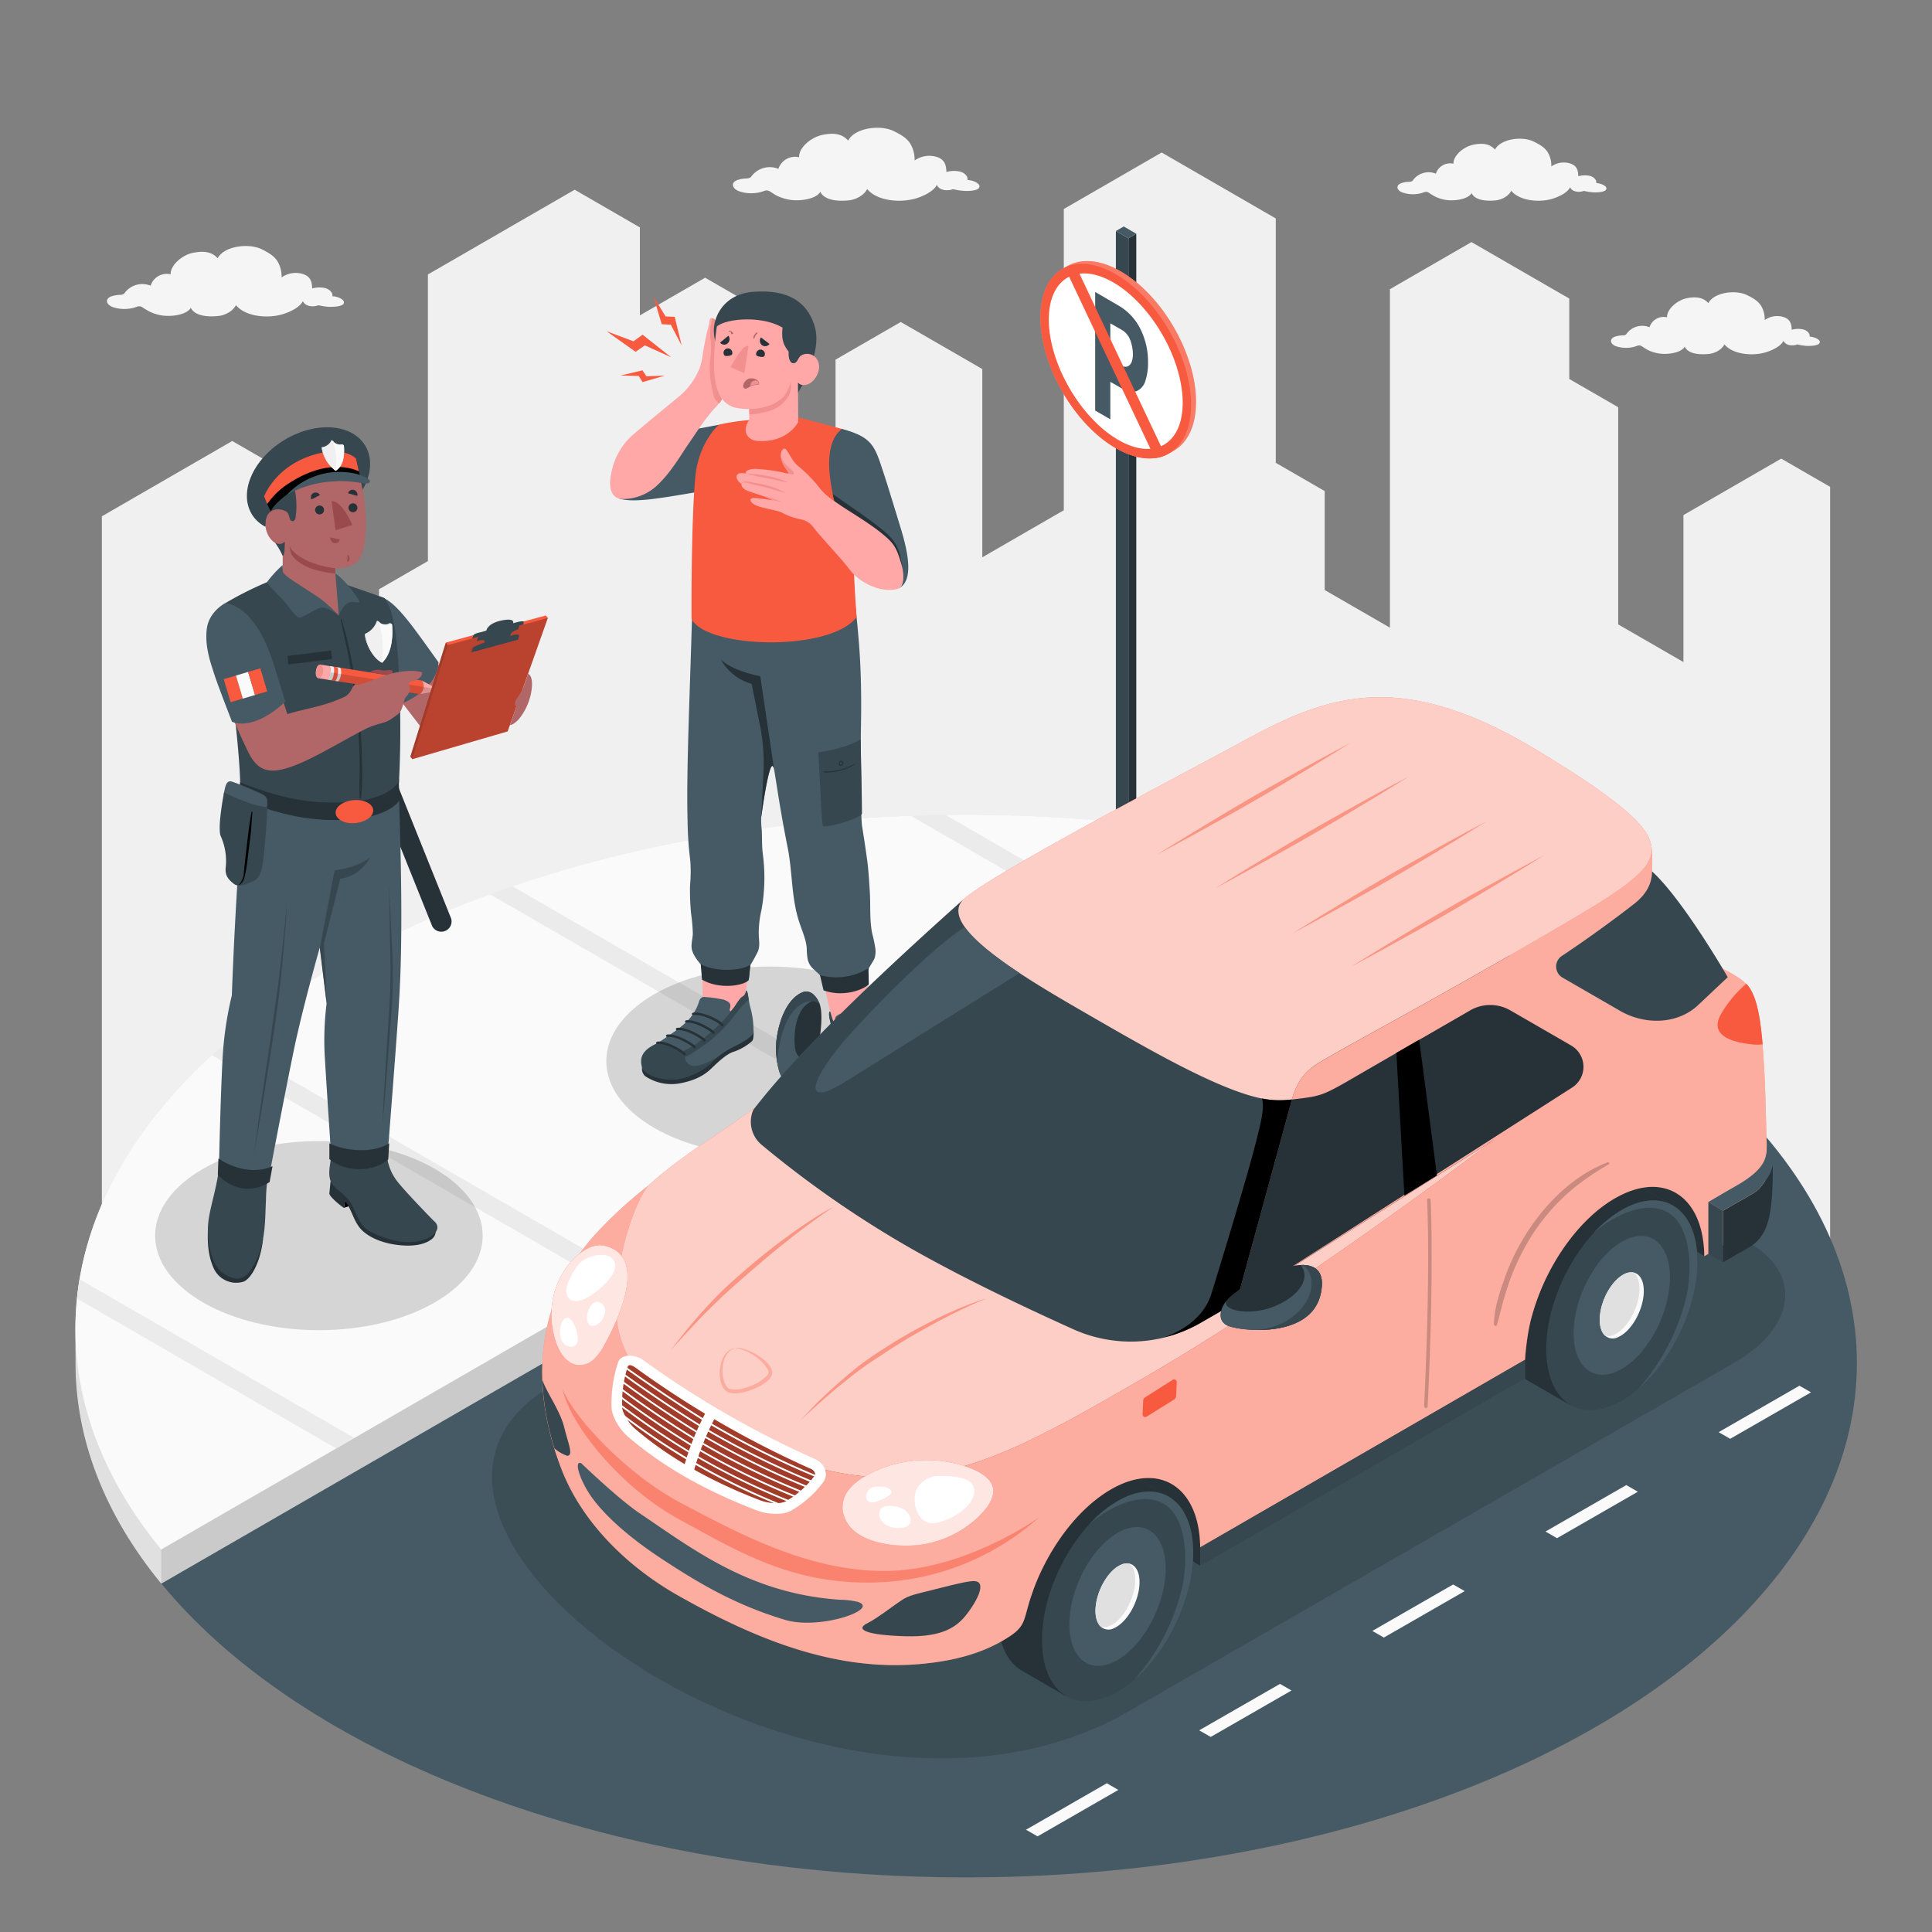 <svg xmlns="http://www.w3.org/2000/svg" viewBox="0 0 500 500"><rect x="0" y="0" width="500" height="500" fill="#808080" stroke="none"/><g id="freepik--City--inject-2"><polygon id="freepik--city--inject-2" points="26.36 339.69 26.36 133.62 60.1 114.13 85.42 128.75 85.42 179.31 98.08 172 98.08 152.51 110.74 145.21 110.74 71.03 148.72 49.1 165.6 58.85 165.6 81.62 182.48 71.87 199.36 81.62 199.36 123.85 216.24 133.57 216.24 93.07 233.12 83.33 254.22 95.51 254.22 144.23 275.31 132.05 275.31 54.09 300.63 39.47 330.17 56.53 330.17 119.78 342.83 127.09 342.83 152.7 359.71 162.44 359.71 74.84 380.81 62.65 406.13 77.27 406.13 98.08 418.79 105.39 418.79 161.6 435.67 171.34 435.67 133.31 460.98 118.69 473.64 126 473.64 339.69 26.36 339.69" style="fill:#f0f0f0"></polygon></g><g id="freepik--Clouds--inject-2"><path id="freepik--Cloud--inject-2" d="M28.65,76.76A7.18,7.18,0,0,1,31,76.32c.78-.06,1-.21,1.17-.38a5.68,5.68,0,0,1,6.82-2A4.35,4.35,0,0,1,44.16,71c-.08-2.4,3-5,5.73-5.56s4.94-.33,6.44,1.41c1.61-3.15,7.93-4,11.35-2.37,2,1,3.63,1.94,4.45,3.74a7.61,7.61,0,0,1,.74,3.58,6.29,6.29,0,0,1,5.77-.8c1.92.74,2.07,2.18,2.16,3.65a6.78,6.78,0,0,1,3.49-.06C85.5,75,86.2,75.92,86,76.68c1-.05,3.24.72,3,1.73s-2.89,1-3.86,1A18.23,18.23,0,0,1,82.42,79a4.32,4.32,0,0,1-1.42.27c-1.65,0-2.35-.72-2.62-1.34-.81,1.7-3.68,3-5.72,3.52-3.83,1-9.25.38-11.6-2.48a4.43,4.43,0,0,1-1.15,1.39,6.53,6.53,0,0,1-3.54,1.43c-1.57.15-5.79.35-7-2.15-.84,1.67-4.6,2.42-7.46,2a11.77,11.77,0,0,1-3.2-1,20.33,20.33,0,0,1-1.84-1.1,1.5,1.5,0,0,0-1.56-.11,9.34,9.34,0,0,1-6.24,0C27.49,78.77,27.16,77.44,28.65,76.76Z" style="fill:#f5f5f5"></path><path id="freepik--cloud--inject-2" d="M190.67,46.65a7.53,7.53,0,0,1,2.48-.46c.8-.06,1-.22,1.21-.4a5.91,5.91,0,0,1,7.09-2.09,4.54,4.54,0,0,1,5.35-3c-.09-2.49,3.1-5.17,6-5.78s5.13-.34,6.7,1.47c1.67-3.27,8.24-4.2,11.8-2.47,2,1,3.78,2,4.62,3.9a7.78,7.78,0,0,1,.77,3.72,6.58,6.58,0,0,1,6-.84c2,.78,2.15,2.28,2.25,3.81a7,7,0,0,1,3.63-.07c1.26.38,2,1.36,1.81,2.16,1-.06,3.36.75,3.09,1.8s-3,1.06-4,1a19.9,19.9,0,0,1-2.83-.44,4.38,4.38,0,0,1-1.47.27c-1.72,0-2.45-.75-2.73-1.39-.84,1.77-3.83,3.12-5.95,3.66-4,1-9.62.4-12.07-2.58a4.42,4.42,0,0,1-1.19,1.45,6.86,6.86,0,0,1-3.68,1.49c-1.64.16-6,.37-7.26-2.23-.88,1.72-4.79,2.51-7.76,2.09a12.36,12.36,0,0,1-3.33-1c-.78-.38-1.22-.74-1.91-1.15a1.58,1.58,0,0,0-1.63-.11,9.76,9.76,0,0,1-6.49,0C189.46,48.74,189.12,47.35,190.67,46.65Z" style="fill:#f5f5f5"></path><path id="freepik--cloud--inject-2" d="M417.79,87.19a6.43,6.43,0,0,1,2.1-.39c.68,0,.89-.19,1-.33a5,5,0,0,1,6-1.78,3.85,3.85,0,0,1,4.54-2.57c-.08-2.11,2.62-4.39,5-4.91s4.36-.28,5.69,1.25c1.42-2.78,7-3.56,10-2.09,1.74.84,3.21,1.71,3.93,3.3a6.71,6.71,0,0,1,.65,3.16,5.55,5.55,0,0,1,5.1-.71c1.69.66,1.82,1.93,1.91,3.23a5.94,5.94,0,0,1,3.08-.06c1.06.32,1.68,1.16,1.53,1.83.85,0,2.86.64,2.63,1.53s-2.56.9-3.42.87a16.55,16.55,0,0,1-2.4-.38,3.61,3.61,0,0,1-1.25.24c-1.46,0-2.08-.64-2.31-1.18-.72,1.5-3.25,2.64-5.05,3.1-3.38.87-8.16.34-10.24-2.18a3.88,3.88,0,0,1-1,1.22,5.85,5.85,0,0,1-3.13,1.27c-1.39.13-5.11.31-6.16-1.9-.74,1.47-4.06,2.14-6.58,1.78a10.56,10.56,0,0,1-2.83-.85,17.82,17.82,0,0,1-1.62-1,1.36,1.36,0,0,0-1.39-.09,8.24,8.24,0,0,1-5.5,0C416.76,89,416.47,87.79,417.79,87.19Z" style="fill:#f5f5f5"></path><path id="freepik--cloud--inject-2" d="M362.51,47.45a6.34,6.34,0,0,1,2.1-.39c.68-.05.89-.19,1-.33a5,5,0,0,1,6-1.78,3.84,3.84,0,0,1,4.54-2.57c-.07-2.12,2.63-4.39,5.06-4.91s4.36-.28,5.69,1.25c1.42-2.78,7-3.56,10-2.09,1.73.84,3.21,1.71,3.93,3.3a6.71,6.71,0,0,1,.65,3.16,5.55,5.55,0,0,1,5.1-.71c1.69.65,1.82,1.93,1.9,3.23a6,6,0,0,1,3.09-.06c1.06.32,1.68,1.16,1.53,1.83.84,0,2.86.64,2.62,1.53s-2.55.9-3.41.87a16.55,16.55,0,0,1-2.4-.38,3.65,3.65,0,0,1-1.25.24c-1.46,0-2.08-.64-2.31-1.18-.72,1.5-3.26,2.64-5,3.1-3.38.87-8.16.34-10.25-2.19a3.65,3.65,0,0,1-1,1.23A5.85,5.85,0,0,1,387,51.87c-1.39.13-5.11.31-6.16-1.9-.75,1.47-4.06,2.13-6.59,1.78a10.26,10.26,0,0,1-2.82-.86,15.77,15.77,0,0,1-1.62-1,1.36,1.36,0,0,0-1.39-.09,8.24,8.24,0,0,1-5.5,0C361.48,49.23,361.18,48.05,362.51,47.45Z" style="fill:#f5f5f5"></path></g><g id="freepik--Floor--inject-2"><g id="freepik--floor--inject-2"><ellipse id="freepik--floor--inject-2" cx="250.03" cy="352.77" rx="230.53" ry="133.1" style="fill:#455a64"></ellipse><polygon points="465.7 358.62 444.78 370.64 447.77 372.36 468.69 360.34 465.7 358.62" style="fill:#fafafa"></polygon><polygon points="420.88 384.34 399.97 396.36 402.96 398.08 423.87 386.06 420.88 384.34" style="fill:#fafafa"></polygon><polygon points="376.07 410.06 355.16 422.08 358.14 423.8 379.06 411.78 376.07 410.06" style="fill:#fafafa"></polygon><polygon points="331.26 435.79 310.34 447.81 313.33 449.52 334.24 437.5 331.26 435.79" style="fill:#fafafa"></polygon><polygon points="286.44 461.51 265.53 473.53 268.52 475.25 289.43 463.23 286.44 461.51" style="fill:#fafafa"></polygon><path d="M348.89,223.68c-85.59-23.46-191-14.74-261.87,26.15-45,26-67.52,60.08-67.5,94.15,0,1.44,0,7.3,0,8.79,0,19.54,7.41,39.07,22.21,57.08L348.89,232.51Z" style="fill:#e0e0e0"></path><path d="M87,249.83C16.19,290.73,1.1,351.61,41.72,401L348.89,223.68C263.3,200.22,157.85,208.94,87,249.83Z" style="fill:#fafafa"></path><path d="M58.55,269.8c-1.27,1.08-2.51,2.18-3.71,3.28l104.24,60.19,4.7-2.72Z" style="fill:#ebebeb"></path><path d="M87,374.86l4.7-2.71L20.59,331.07c-.28,1.68-.5,3.36-.67,5Z" style="fill:#ebebeb"></path><path d="M244.72,210.91c-3,0-6,.11-9,.22l67.47,39,4.7-2.72Z" style="fill:#ebebeb"></path><path d="M132.64,229.38q-2.94,1-5.83,2.07l104.31,60.22,4.7-2.71Z" style="fill:#ebebeb"></path><polygon points="41.72 401.02 41.72 409.86 348.89 232.51 348.89 223.68 41.72 401.02" style="opacity:0.1"></polygon></g></g><g id="freepik--Sign--inject-2"><g id="freepik--Signal--inject-2"><polygon points="292.04 61.68 292.04 251.33 294.07 250.16 294.07 60.49 292.04 61.68" style="fill:#263238"></polygon><polygon points="288.79 59.79 288.79 249.46 292.04 251.33 292.04 61.68 288.79 59.79" style="fill:#37474f"></polygon><polygon points="288.79 59.79 292.04 61.68 294.07 60.49 290.82 58.61 288.79 59.79" style="fill:#455a64"></polygon><path d="M302.55,117.35c-3.53,2-8.41,1.74-13.79-1.37-10.77-6.22-19.5-21.34-19.5-33.77,0-6.22,2.18-10.59,5.71-12.63l1.28-.74c3.53-2,8.4-1.74,13.79,1.37,10.77,6.22,19.5,21.34,19.5,33.77,0,6.22-2.18,10.59-5.71,12.63Z" style="fill:#F85A40"></path><path d="M302.55,117.35c-3.53,2-8.41,1.74-13.79-1.37-10.77-6.22-19.5-21.34-19.5-33.77,0-6.22,2.18-10.59,5.71-12.63l1.28-.74c3.53-2,8.4-1.74,13.79,1.37,10.77,6.22,19.5,21.34,19.5,33.77,0,6.22-2.18,10.59-5.71,12.63Z" style="fill:#fff;opacity:0.2"></path><path d="M269.26,82.2c0-6.21,2.18-10.58,5.71-12.62s8.4-1.74,13.79,1.37c10.77,6.22,19.5,21.34,19.5,33.77,0,6.22-2.18,10.59-5.71,12.63s-8.41,1.74-13.79-1.37C278,109.76,269.26,94.64,269.26,82.2Z" style="fill:#F85A40"></path><path d="M271.43,83.08c-.09-5.58,1.77-9.47,4.84-11.24s7.37-1.44,12.16,1.43C298,79,305.9,92.7,306.08,103.85c.09,5.58-1.76,9.46-4.84,11.24s-7.37,1.44-12.15-1.43C279.52,107.93,271.61,94.23,271.43,83.08Z" style="fill:#fff"></path><path d="M295.11,85.09a18.88,18.88,0,0,1,2,8.73,14.65,14.65,0,0,1-.69,4.75,4.09,4.09,0,0,1-2.25,2.64q-1.55.65-4-.78l-2.82-1.62v9.71l-3.92-2.27V75.56l6,3.49A14.38,14.38,0,0,1,295.11,85.09Zm-3.2,9.71a2.24,2.24,0,0,0,1-1.25,5.65,5.65,0,0,0,.29-1.83,11,11,0,0,0-.62-3.51,5.13,5.13,0,0,0-2.41-2.92l-2.82-1.62v9.25l2.79,1.61A1.82,1.82,0,0,0,291.91,94.8Z" style="fill:#455a64"></path><path d="M275.58,69.26l23.29,49.3a10,10,0,0,0,2.7-.73L278.24,68.44A9.37,9.37,0,0,0,275.58,69.26Z" style="fill:#F85A40"></path></g></g><g id="freepik--Shadows--inject-2"><path id="freepik--Shadow--inject-2" d="M354.68,265.29l97.95,56.3c13.82,8,12.18,21.8-3.67,31L292.2,442.82C212.93,488.7,80.61,393.4,144,357.87L308.13,263C324,253.8,340.86,257.34,354.68,265.29Z" style="opacity:0.15"></path><ellipse id="freepik--shadow--inject-2" cx="82.53" cy="319.78" rx="42.38" ry="24.47" style="opacity:0.15"></ellipse><ellipse id="freepik--shadow--inject-2" cx="199.29" cy="274.61" rx="42.38" ry="24.47" style="opacity:0.15"></ellipse></g><g id="freepik--character-2--inject-2"><g id="freepik--Character--inject-2"><g id="freepik--Chartacter--inject-2"><g id="freepik--Bottom--inject-2"><path d="M193,257.35l1-10.72-12.67-1.34s.56,8.46.51,12.34a23.74,23.74,0,0,1-1.24,5.28s5,2.69,7.59,1.57,4.27-5.42,4.2-6.2Z" style="fill:#ffa8a7"></path><path d="M166.23,276a2.49,2.49,0,0,0,.76,2.52,12.18,12.18,0,0,0,9,1.84c4.25-.8,6.5-2.29,8.14-3.87s3.93-3.79,5.84-4.33a13.94,13.94,0,0,0,4.69-2.75c.54-.61.33-3.16.33-3.16Z" style="fill:#263238"></path><path d="M193.1,256.33s.23.11.38.69.42,2.74.76,3.88a21.23,21.23,0,0,1,.75,6.19c-.16,1.32-3.5,3.08-5.34,3.92a23.89,23.89,0,0,0-5.86,4.29,16.93,16.93,0,0,1-8.86,4c-3.31.15-7.09-.76-8-2.29-1.16-1.91-2-4.14,2.72-6.75.91-.49,4.06-2.66,5.13-3.44,2.9-2.11,4.92-4,6.12-7.55a1.87,1.87,0,0,1,.65-1.09,1.46,1.46,0,0,1,.95-.14,30.26,30.26,0,0,1,4.86.69c.68.29,1.63.62,1.66,1.49a3,3,0,0,1-.14.89c-.05.18-.08.42.08.52s.33,0,.45-.16a12.37,12.37,0,0,0,1.23-1.71,15.06,15.06,0,0,1,1.18-1.55,7.08,7.08,0,0,0,.81-.6A2,2,0,0,0,193.1,256.33Z" style="fill:#455a64"></path><path d="M183.79,275.3a31.29,31.29,0,0,1,2.56-2.2h0s-5.57,3.93-8,2.41a2.2,2.2,0,0,1-.89-2.72c0-.41-5.44-3-6.91-3.13h0a9.92,9.92,0,0,1-.93.57c-3.74,1.79-4.14,3.85-3.37,6.38.94,1.54,4.34,3,8.61,2.77C177.67,279.22,181.86,277.12,183.79,275.3Z" style="fill:#37474f"></path><path d="M177.81,271.56c-3,1.43-1.65,1.94-.79,2s5.82-3.28,8.81-6,5.48-6.55,6.64-7.6c.43-.38.89-.86,1.3-1.3-.12-.69-.21-1.32-.29-1.65-.15-.58-.38-.69-.38-.69a3.73,3.73,0,0,1-.49,1.24,7.08,7.08,0,0,1-.81.6,15.06,15.06,0,0,0-1.18,1.55,12.37,12.37,0,0,1-1.23,1.71C186.91,265.06,180.79,270.14,177.81,271.56Z" style="fill:#37474f"></path><path d="M177.21,273.11a.29.29,0,0,0,.19-.08.31.31,0,0,0,0-.44c-.91-1-5.13-3.41-7.35-3a.31.31,0,0,0,.09.61c2.08-.34,6.09,2,6.82,2.84A.31.31,0,0,0,177.21,273.11Z" style="fill:#263238"></path><path d="M179.78,271.28a.33.33,0,0,0,.18-.08.31.31,0,0,0,0-.44c-.91-1-5.13-3.41-7.36-3a.31.31,0,0,0,.1.61c2.08-.34,6.09,2,6.82,2.84A.31.31,0,0,0,179.78,271.28Z" style="fill:#263238"></path><path d="M182.35,269.54a.36.36,0,0,0,.19-.08.32.32,0,0,0,0-.44c-.92-1-5.13-3.41-7.36-3a.31.31,0,0,0-.25.36.3.3,0,0,0,.35.26c2.08-.34,6.08,2,6.81,2.83A.29.29,0,0,0,182.35,269.54Z" style="fill:#263238"></path><path d="M184.72,267.58a.33.33,0,0,0,.18-.08.31.31,0,0,0,0-.44c-.91-1.05-5.14-3.41-7.36-3a.32.32,0,0,0-.25.36.31.31,0,0,0,.35.26c2.08-.34,6.09,2,6.82,2.84A.31.31,0,0,0,184.72,267.58Z" style="fill:#263238"></path><path d="M187,265.62a.29.29,0,0,0,.19-.08.32.32,0,0,0,0-.44c-1.26-1.48-5.64-3.41-7.87-3a.3.3,0,0,0-.25.35.31.31,0,0,0,.35.26c2-.33,6.2,1.52,7.32,2.84A.28.28,0,0,0,187,265.62Z" style="fill:#263238"></path><path d="M214.83,261.77l-2.91-13.17,12.39-2.08.27,13s1,3.5.28,4.7-8.14,2.51-8.82,1.71S214.83,261.77,214.83,261.77Z" style="fill:#ffa8a7"></path><path d="M216.19,282.55c.34,2.95.95,4.86,2.17,6.46s3.41,1.86,5.56,1.06,4.85-2.54,5.34-5.2a15.13,15.13,0,0,0-.37-7.09Z" style="fill:#263238"></path><path d="M224.58,259.53c.9,0,.67,2.28,1.12,6.26.48,4.31,2.36,7.69,3,11.14.77,3.95.64,5.78-.75,8.41s-6.63,5.74-9.46,2.61c-2.31-2.56-2.56-5.7-2.58-9.74a95.92,95.92,0,0,0-.33-10.25c-.34-3-1.55-5.75-.79-6.19.08.44.87,3.46,1.37,3.41a5.32,5.32,0,0,0,0-1.13,1.38,1.38,0,0,1,.19-1,4.36,4.36,0,0,1,1.44-.78c.88-.28,2.44-.62,3.33-.82a12.1,12.1,0,0,1,1.34-.23,4,4,0,0,1,1.14,0,.7.7,0,0,1,.51.34,1.39,1.39,0,0,1,.07.46,2.76,2.76,0,0,0,.15.81c0,.11.14.25.26.2a.26.26,0,0,0,.14-.26C224.7,262.27,224.61,259.79,224.58,259.53Z" style="fill:#455a64"></path><path d="M228.47,275.82c.12.56.85,4.34-.24,5.18s-2-2-2-2-2.9-.43-7,1.81c.25.6-.28,2.74-1.45,2.45s-1.83-4.62-1.84-4.68c0,3.87.33,6.91,2.57,9.39,2.83,3.13,8.07,0,9.46-2.61s1.52-4.46.74-8.41A11.3,11.3,0,0,0,228.47,275.82Z" style="fill:#37474f"></path><path d="M225.91,279.28c.1,1.45,1.61.76,1.57-1.31s-1.1-7.06-1.51-10.44c-.29-4.85-.49-8-1.39-8a.76.76,0,0,1,0,.15s.11,2.76.13,3.08c.18,3,.25,8.72.66,11.4A42.19,42.19,0,0,1,225.91,279.28Z" style="fill:#37474f"></path><path d="M219.73,280.69a44.29,44.29,0,0,1-1.12-5c-.45-2.65-2-7.95-2.76-10.8-.24-.47-1-3.13-1-3.13-.62.19,0,2.73.32,3.92s.66,2.46,1,4.16c.95,3.36,1.07,8.41,1.68,10.34S220.1,282.08,219.73,280.69Z" style="fill:#37474f"></path><path d="M219.17,280.92l.12-.05a11.8,11.8,0,0,1,6.86-1.58.37.37,0,0,0,.4-.27.28.28,0,0,0-.26-.35,12.44,12.44,0,0,0-7.34,1.69.32.32,0,0,0-.11.44A.3.3,0,0,0,219.17,280.92Z" style="fill:#263238"></path><path d="M218.26,277.86l.11,0a14.62,14.62,0,0,1,7.68-1.77.38.38,0,0,0,.39-.28.29.29,0,0,0-.27-.34,15.16,15.16,0,0,0-8.12,1.87.31.31,0,0,0-.13.43A.29.29,0,0,0,218.26,277.86Z" style="fill:#263238"></path><path d="M225.68,273.08a.38.38,0,0,0,.27-.24.29.29,0,0,0-.23-.37c-4.08-.73-7.95,1.7-8.11,1.8a.32.32,0,0,0-.12.44.35.35,0,0,0,.45.07s3.8-2.38,7.6-1.69Z" style="fill:#263238"></path><path d="M225.3,270.28a.35.35,0,0,0,.27-.23.29.29,0,0,0-.22-.37,11.45,11.45,0,0,0-8.28,1.79.32.32,0,0,0-.09.44.34.34,0,0,0,.46,0,10.93,10.93,0,0,1,7.71-1.67A.26.26,0,0,0,225.3,270.28Z" style="fill:#263238"></path><path d="M224.86,267.14a.35.35,0,0,0,.27-.23.28.28,0,0,0-.22-.37c-4.21-.89-8.16,1.77-8.33,1.89a.31.31,0,0,0-.1.44.34.34,0,0,0,.46.05s3.86-2.6,7.77-1.77A.26.26,0,0,0,224.86,267.14Z" style="fill:#263238"></path><path d="M220.94,152.57c1.32,12.56,2.17,19.54,1.87,36-.11,6.24.1,13.17.16,19.41a40.53,40.53,0,0,0,.1,5.62c.52,3.24.84,5.25,1.38,9.22.33,2.41.49,5.46.65,7.88.24,3.64-.1,7.33.63,10.9a34.81,34.81,0,0,1,.83,4,6.57,6.57,0,0,1-.16,2.21c-.2.72-1.45,2.43-1.67,3.08a11.72,11.72,0,0,0,0,3.4s-6.52,3.35-11.5,1.52a11.84,11.84,0,0,0-.8-3.15c-.35-.53-1.94-1.81-2.38-2.34a4.84,4.84,0,0,1-1-1.93,18.2,18.2,0,0,1-.27-3.05c-.21-2.4-1.28-4.62-2-6.91-2-6.16-1.67-12.7-2.92-19-1.69-8.51-2.5-13.89-3.45-20S197,211.55,197,211.56a20.31,20.31,0,0,0,.15,3.3c.09,2.15,0,4.27.3,6.39a46.71,46.71,0,0,1-.37,14.21,26.22,26.22,0,0,0-.71,6.65c.08,1.47.33,2.77-.23,4.13a39.4,39.4,0,0,1-1.92,3.5c-.21.38-.22,3.32-.44,3.47,0,0-6.89,4.1-12.08-.32a13.37,13.37,0,0,0-.34-3.32c-.9-1-2.27-2.83-2.37-4.3s.31-2.4.31-3.79a46,46,0,0,0-.45-5.09,60.85,60.85,0,0,1-.27-7.27,38.27,38.27,0,0,0,.06-6.42,91.09,91.09,0,0,1-.7-10.58c-.41-13.73,1-41.59,1.31-59.31Z" style="fill:#455a64"></path><path d="M196.76,175l4,27c-.13-.83-.26-1.66-.39-2.51-1-6.07-3.39,12.08-3.39,12.08l.62-11.86a50.62,50.62,0,0,0-.74-11.06L194.52,177a13.37,13.37,0,0,1-8-6.38C189.61,173.75,196.76,175,196.76,175Z" style="fill:#263238"></path><path d="M224.85,254.78c-2.22,1.84-7.26,3.18-11.72,1.51l-.92-3.93a15.87,15.87,0,0,0,12.54-1.78Z" style="fill:#263238"></path><path d="M193.77,253.66c-1.49,1.61-8,2.37-12.09-.14l-.33-4c3.13,1.81,9.81,2.06,12.86.17Z" style="fill:#263238"></path><path d="M222.73,191.36s.39,17.87.35,19.16-9.87,4-10.11,3.19c-.4-1.36-.32-4.39-1.2-19C219.35,193.64,222.73,191.36,222.73,191.36Z" style="fill:#37474f"></path><path d="M213.23,199.72a2.74,2.74,0,0,1,.86-.08c.34,0,.67,0,1-.06a15.06,15.06,0,0,0,2.1-.34,16,16,0,0,0,2.31-.75c.61-.25,1.19-.58,1.8-.83.06,0,.07.1,0,.12a8.58,8.58,0,0,1-1.93,1,13,13,0,0,1-1.9.66,15.24,15.24,0,0,1-2.1.4c-.36,0-.71.07-1.07.08a2.23,2.23,0,0,1-1.12-.07S213.17,199.74,213.23,199.72Z" style="fill:#263238"></path><path d="M217.1,197.69a.48.48,0,0,0,.16.41.61.61,0,0,0,.65,0,.68.68,0,0,0,.32-.67.58.58,0,0,0-.22-.4.67.67,0,0,0-.47-.12c-.19,0-.26.14-.35.32A1,1,0,0,0,217.1,197.69Zm.37-.4a.35.35,0,0,1,.26-.07c.28,0,.33.5.1.65a.37.37,0,0,1-.46-.09A.41.41,0,0,1,217.47,197.29Z" style="fill:#263238"></path></g><g id="freepik--Top--inject-2"><g id="freepik--Arm--inject-2"><path d="M186.12,109.92c-7.2,1.26-22.58,4.36-22.58,4.36s-4.35,7.41-3.51,14.7c4.24,1.4,12.16-.32,23.54-2.17Z" style="fill:#455a64"></path><path d="M186.55,88.1a26.29,26.29,0,0,0-1-4.63c-.12-.46-.94-1.27-1.46-1.15s-.47.87-.54,1.29c-.14.86-.44,1.71-.63,2.56-.38,1.71-.71,3.44-1,5.17a20.64,20.64,0,0,1-.72,3.58,18.48,18.48,0,0,1-5.37,7.6c-5.26,4.35-6.94,5.66-12.28,10.21a17.49,17.49,0,0,0-5.29,9.41c-1,4.33.13,7.12,3,7a12.94,12.94,0,0,0,9.2-3.91c3.34-3.21,6.17-8.12,7.35-9.8,2.46-3.53,4.44-6.81,7.2-9.84a11.35,11.35,0,0,0,1.65-2.08c1.34-2.43-.19-5.68-.36-8.24-.14-2.07.28-4.14.23-6.21C186.61,88.78,186.58,88.44,186.55,88.1Z" style="fill:#ffa8a7"></path><path d="M186.39,95.32c-.14-2.07.28-4.14.23-6.21,0-.33,0-.67-.07-1a26.29,26.29,0,0,0-1-4.63,2,2,0,0,0-1.13-1.11,11.27,11.27,0,0,0-.61,4.46c0,.77.18,1.53.22,2.29a32.5,32.5,0,0,1-.26,4.29,25.83,25.83,0,0,0,.89,8.79,3.36,3.36,0,0,0,1.47,2.23,5.69,5.69,0,0,0,.59-.86C188.09,101.13,186.56,97.88,186.39,95.32Z" style="fill:#f28f8f"></path></g><path d="M217.91,111s5.13,4.17,4.86,13.77c-.22,7.35-1.78,15.49-1.84,18.63-.1,4.82.76,16.31.76,16.31-6.85,9-38.58,8.23-42.72.51,0,0-.16-24.89,1-37,.59-6.34,3.9-11.49,6.16-13.35A60.64,60.64,0,0,1,194,108.7c3.3-.36,12.22-.79,12.22-.79Z" style="fill:#F85A40"></path><path d="M217.91,111c7.93,2.18,8.43,4.36,10.72,11.27,1.18,3.55,3.81,12.25,4.65,15,2.61,8.66,2.26,13.25-.41,14.85-3.05,1.83-16.08-19.55-16.08-19.55S211.15,116,217.91,111Z" style="fill:#455a64"></path><path d="M228,148c-.57-.75-1.21-1.65-1.88-2.61-3.24-5.09-9.32-12.73-9.32-12.73s-.68-2-1.3-4.81c2.37,1.69,11.87,8,14.53,10.74,2.88,2.94,2.94,5.28,3.47,8Z" style="fill:#263238"></path><path d="M217.49,130.77c-2.88-2-3.9-2.54-5.84-5.06a34.52,34.52,0,0,0-5.23-5.21c-1.44-1.3-2.23-3.29-3-4.19-.53-.62-1.42.26-1.38,1.73a7,7,0,0,0,1.53,3.51c.91,1.28.37,1.07-.91.73a44.76,44.76,0,0,0-7.12-.93c-1.34,0-2.66.34-2.57,1.19,0,0-2.07-.46-2.32.63s1.24,2.09,1.24,2.09-.2.91,1.35,1.67c.88.42,3.59,1.19,4.54,1.57s2.24,1,2.24,1-3.65-.63-4.83-.63c-1.35,0-1.29.95.17,1.78s5.88,1.38,7.12,2.08a17.42,17.42,0,0,0,4.9,1.71,5.3,5.3,0,0,1,3.31,2.26c1.34,1.81,7.51,8.38,9,10.47a13.92,13.92,0,0,0,6.24,4.64c3.29,1.36,6.28.84,7,.29s1.34-2.65.34-6.13c-1.32-4.58-2.15-5.52-5-7.88C225.19,135.52,219,131.83,217.49,130.77Z" style="fill:#ffa8a7"></path><path d="M203.58,121.55c.55.77.57,1,.21,1h0c.5.1,1.49.41,1.65,0s-.75-1.08-1.65-1.9a6.81,6.81,0,0,1-1.74-2.61A7,7,0,0,0,203.58,121.55Z" style="fill:#f28f8f"></path><path d="M193,122.54a41.61,41.61,0,0,1,6.11.74,16.83,16.83,0,0,1,2.46.67,23.58,23.58,0,0,1,2.37.91c-.83-.13-1.65-.29-2.47-.47s-1.63-.4-2.42-.53-2.79-.52-3.6-.71S193.8,122.75,193,122.54Z" style="fill:#f28f8f"></path><path d="M191.9,125.26a.64.64,0,0,1,.1-.33.75.75,0,0,1,.3-.2,2,2,0,0,1,.69-.11,8,8,0,0,1,1.39.15c.9.16,2.93.55,3.83.76.45.12.89.23,1.34.38s.88.34,1.3.51c.85.35,1.7.71,2.54,1.11a27.48,27.48,0,0,1-2.67-.68c-.45-.13-.88-.3-1.3-.41s-.88-.24-1.32-.34c-.88-.22-2.91-.63-3.8-.87a12.49,12.49,0,0,0-1.31-.32C192.58,124.84,192.05,124.79,191.9,125.26Z" style="fill:#f28f8f"></path><path d="M202.68,130s-1.45-.52-2.27-.84-3.55-1-3.55-1h0c.22.07.75.22.93.29,1.09.44,2.24,1,2.24,1A24,24,0,0,1,202.68,130Z" style="fill:#f28f8f"></path><g id="freepik--Head--inject-2"><path d="M194.72,75.54c11-.91,14.82,4.17,16.21,9.24s-1.56,12.13-4.54,17.09L185.47,89.19C183.18,84.05,186.3,76.24,194.72,75.54Z" style="fill:#37474f"></path><path d="M184.79,95.3c.24,4.67,1.18,9.08,5.55,10.22a17.7,17.7,0,0,0,3.56.34l0,2.84c-2.1,3-.27,5.22,2,5.4,7.94.64,10.68-4.86,10.68-4.86L206.51,99s.8,1.21,2.8.35c1.54-.66,3.51-3.66,2.29-6.07a3,3,0,0,0-4.52-1.09c-.67.75-.8,1.93-1.9,1.8-.57-.06-1.18-.95-1.08-3-1.38-1.71-1.9-3.27-1.58-6.2-5.44-3.21-14.56-2.35-17-.3A69.53,69.53,0,0,0,184.79,95.3Z" style="fill:#ffa8a7"></path><path d="M193.9,105.86c5.09-.1,8.25-2.11,9.36-3.8a10.15,10.15,0,0,0,1.4-3.31s.21,2.59-.74,4c-1.93,2.87-4.34,4-10,4.54Z" style="fill:#f28f8f"></path><path d="M195.69,91.42c-.12.64.36.79,1,.9s1.14.13,1.25-.52a1.13,1.13,0,1,0-2.23-.38Z" style="fill:#263238"></path><path d="M199.14,89l-2.21-1.67a1.45,1.45,0,0,0,.28,2A1.36,1.36,0,0,0,199.14,89Z" style="fill:#263238"></path><path d="M188.51,86.88l-2.15,1.78a1.34,1.34,0,0,0,1.93.23A1.48,1.48,0,0,0,188.51,86.88Z" style="fill:#263238"></path><path d="M187.29,91.55c.1.64.61.64,1.23.55s1.11-.24,1-.88a1.14,1.14,0,1,0-2.25.33Z" style="fill:#263238"></path><path d="M189.05,95l3.59,1.58,1.07-7C192.38,89.1,190.68,92.34,189.05,95Z" style="fill:#f28f8f"></path><path d="M189.73,86.27a1.59,1.59,0,0,0-.28-.36,1.08,1.08,0,0,0-.8-.3c-.14,0-.05.2,0,.22l.2,0h0l.05,0,0,0h0l.14.09h0l0,0a.18.18,0,0,1,.07,0v0l0,0,.06.07,0,.06v0l0,0,0,.08,0,0s0,0,0,0,0,0,0,0v.05a.61.61,0,0,0,.05.18.19.19,0,0,0,.08.1s.09.07.13,0S189.82,86.44,189.73,86.27Z" style="fill:#b16668"></path><path d="M195.85,86.06a.93.93,0,0,0-.37.28,1.59,1.59,0,0,0-.25.33,1.27,1.27,0,0,0-.18.37.83.83,0,0,0-.06.21.38.38,0,0,0,0,.1v.07s0,.09,0,.13.14.16.19.07a.54.54,0,0,0,.07-.13l.05-.11.06-.19c.05-.11.1-.23.16-.34a1.94,1.94,0,0,1,.21-.29,1.64,1.64,0,0,0,.28-.31C196.09,86.14,196,86,195.85,86.06Z" style="fill:#b16668"></path><path d="M192.58,100.46c.59.39.95-.2,2-.63s2,.08,1.85-.78-1.73-1.41-2.76-1S191.92,100,192.58,100.46Z" style="fill:#b16668"></path><path d="M194.48,99.75l-.28.14a1.27,1.27,0,0,1,1.08-1.39,1,1,0,0,1,.88.2.92.92,0,0,1,.14.28C196.52,99.82,195.5,99.32,194.48,99.75Z" style="fill:#f28f8f"></path></g></g></g></g><g id="freepik--Bolts--inject-2"><polygon points="174.61 81.99 172.26 81.9 169.14 76.79 171.25 83.9 173.61 84.04 176.41 89.39 174.61 81.99" style="fill:#F85A40"></polygon><polygon points="166.3 86.62 163.94 88.33 156.99 85.73 164.49 91.05 166.89 89.38 173.71 92.47 166.3 86.62" style="fill:#F85A40"></polygon><polygon points="166.29 98.89 165.31 97.31 160.59 97.19 166.28 95.84 167.3 97.39 172.06 97.2 166.29 98.89" style="fill:#F85A40"></polygon></g></g><g id="freepik--character-1--inject-2"><g id="freepik--chartacter--inject-2"><g id="freepik--bottom--inject-2"><polygon points="89 312.59 92.68 311.36 91.61 308.77 89.29 310.81 89 312.59"></polygon><path d="M85.56,305.67s-.25,2.43-.32,3.19,3,3.3,3.76,3.73l.29-1.78a14,14,0,0,1,1.68,3c.56,1.12,1.25,3.23,2.86,4.72C96.22,320.73,100,322,104,322.3s6.25-.56,7.41-1.39a2.74,2.74,0,0,0,1.32-2.91C112.48,317,85.56,305.67,85.56,305.67Z" style="fill:#263238"></path><path d="M112.07,315.77s-6.86-7-9.14-9.89a12.77,12.77,0,0,1-2.8-7H85.68c-.07.93-.17,1.82-.27,2.51-.23,1.48-.42,3.51.48,4.88a7.71,7.71,0,0,0,1.32,1.47,30.59,30.59,0,0,1,3,2.72c1.21,1.48,2.06,4.58,3.57,6.61s7.12,4,10.31,4.29c6.43.68,10.78-2.74,8.49-5.12C112.41,316.09,112.24,315.94,112.07,315.77Z" style="fill:#37474f"></path><path d="M68.08,320.67c-.65,5.9-3,10.14-5,11a6.37,6.37,0,0,1-7.68-3.25c-1.61-3.44-1.73-6.94-1.58-10.48Z" style="fill:#263238"></path><path d="M57,298.89c-.18,2.12-.33,3.69-.42,4.3-.78,5.11-2,8.6-2.57,12.34A20.81,20.81,0,0,0,55.18,326a7.42,7.42,0,0,0,6,4.91c1.55,0,3.16-.61,5.17-4.79,2.5-5.21,2.22-11,2.48-15.41a45.4,45.4,0,0,1,1.34-10.48c.1-.36.21-.8.34-1.31Z" style="fill:#37474f"></path><path d="M102.67,202.62a1.19,1.19,0,0,0-1.09-.64,4.44,4.44,0,0,0-3.47,1.39,1.22,1.22,0,0,0-.35,1.21c.12.27,13.64,34,14.09,35.09h0a0,0,0,0,0,0,0,2.65,2.65,0,0,0,4.89-2,0,0,0,0,0,0,0h0C116.51,237.1,102.77,202.89,102.67,202.62Z" style="fill:#263238"></path><path d="M98.11,203.37c-.76.9-.43,1.73.74,1.85a4.48,4.48,0,0,0,3.47-1.39c.76-.9.43-1.73-.74-1.85A4.44,4.44,0,0,0,98.11,203.37Z" style="fill:#455a64"></path><path d="M63.16,206.11C61,228.52,60,257.6,60,257.6a90.29,90.29,0,0,0-2.35,15.51c-.56,9.32-1,29.59-1,29.59s6.64,4.59,13,1.76c0,0,3.6-19.1,6.36-32.52,2.2-10.72,6.74-26.69,6.74-26.69l1.77,14.48A77.59,77.59,0,0,0,84,272.46c.29,5.45,1.71,26.71,1.71,26.71s8.46,5.7,14.58,0c0,0,2.66-33.68,3-40.23,1-15.93.49-36.49,0-52.22Z" style="fill:#455a64"></path><path d="M82.8,245.25l3.8-20s5.79-.67,9.11-3.31a10.19,10.19,0,0,1-7.66,5.49l-4.21,16.75.73,15.57Z" style="fill:#37474f"></path><path d="M101.39,243.68,100.68,229h0l.25,14.73c.14,5.25.25,10.5-.1,15.74l-1,15.74-.47,7.87L99,290.93l.69-7.86.63-7.86,1.15-15.73A151.39,151.39,0,0,0,101.39,243.68Zm-31,22.68-2.4,16.13-1.16,8.07-1.09,8.09,1.39-8,1.32-8c.86-5.37,1.72-10.74,2.52-16.11s1.5-10.78,2-16.2,1-10.84,1.27-16.27c-.54,5.41-1.07,10.83-1.71,16.22S71.15,261,70.34,266.36Z" style="fill:#37474f"></path><path d="M85.24,295.89c3.78,1.95,11.12,2.78,15.48,0l-.24,4.18c-3.76,3.19-10.66,3.55-15.24-.08Z" style="fill:#263238"></path><path d="M56.53,299.81c3.5,2.44,9.28,4.18,14,2l-.76,4.12c-4.12,2.66-9.31,2.34-13.4-1.87Z" style="fill:#263238"></path></g><g id="freepik--top--inject-2"><path d="M95.47,170.66l13.43,17.47c2.87,3.73,4.59,4.23,7.67,3.37s13.63-3.9,13.63-3.9l4.46-12-17.23,1.95s-9.59-13.37-12.4-16.85-4.69-5-6.47-6Z" style="fill:#b16668"></path><path d="M98.28,154.3c2.33,1,4.33,1.93,11.07,11.33l4.14,5.78c0,4.67-5.09,8.92-9.47,10.65l-9.2-11.41Z" style="fill:#455a64"></path><g id="freepik--head--inject-2"><g id="freepik--head--inject-2"><g id="freepik--head--inject-2"><path d="M67.2,124.15a6.6,6.6,0,0,1,3.37-3.67c.65-2.94,4.06-6.13,12.1-5.79,6,.25,8,2.52,9.9,6.08s1.16,9.37,1.16,9.37c-8,6.79-17.16,14.2-20.6,13.7-1.19-2.85-3-4.46-3.81-6.36A38.59,38.59,0,0,1,67,131.4,10.82,10.82,0,0,1,67.2,124.15Z" style="fill:#37474f"></path><path d="M70.72,140.18c1.82,1.33,3,0,3,0-.09,2.36-.07,3.43-.56,3.68l0,4.95a36.43,36.43,0,0,0,4.94,4c4.58,3,7.09,4.23,9.58,6.61a34.64,34.64,0,0,0-.87-10.94l0-1.38a13.94,13.94,0,0,0,1.74-.15c2.44-.27,4.23-1.13,5.16-3.69,1.38-3.85,1.24-11.15,0-17.6a5.27,5.27,0,0,0-1.13-2.82c-2-2.33-3.42,1.47-6,1.68-3.85.32-11.49-3.89-10.25,2.46a19.57,19.57,0,0,1,.2,6.58c0,.66-.28,1.26-.67,1.3-1.11.12-.78-1.39-1.49-2.21s-4-1.66-5.26.87A6,6,0,0,0,70.72,140.18Z" style="fill:#b16668"></path><path d="M92.47,128.33l-2.38-.67a1.18,1.18,0,0,1,1.48-.87A1.29,1.29,0,0,1,92.47,128.33Z" style="fill:#263238"></path><path d="M82.81,128.12l-2.19,1.13a1.19,1.19,0,0,1,.48-1.65A1.3,1.3,0,0,1,82.81,128.12Z" style="fill:#263238"></path><path d="M85.53,139.06l2.4.56a1.19,1.19,0,0,1-1.44.94A1.3,1.3,0,0,1,85.53,139.06Z" style="fill:#9a4a4d"></path><path d="M90.33,144.07c0-.08,0-.16-.07-.24a.26.26,0,0,0-.19-.19.12.12,0,0,0-.14.13s0,.09,0,.14V144a1.1,1.1,0,0,0,0,.18c0,.11,0,.21,0,.32a3.63,3.63,0,0,0-.1.66.24.24,0,0,0,.11.19s.14.07.19,0a1.25,1.25,0,0,0,.3-.79,1.45,1.45,0,0,0,0-.36A.68.68,0,0,0,90.33,144.07Z" style="fill:#9a4a4d"></path><path d="M81.56,132a1.15,1.15,0,1,0,1.12-1.17A1.15,1.15,0,0,0,81.56,132Z" style="fill:#263238"></path><path d="M90.2,131.43a1.15,1.15,0,1,0,1.13-1.17A1.16,1.16,0,0,0,90.2,131.43Z" style="fill:#263238"></path><path d="M93.75,130.39h0l.05,0Z" style="fill:#9a4a4d"></path><polygon points="93.73 130.4 93.74 130.39 93.74 130.39 93.73 130.4" style="fill:#9a4a4d"></polygon></g><path d="M75,141.34c.53,1.78,4.74,4.9,11.76,5.71l0,1.38s-5.08-.42-8-2.08C75.59,144.56,75.05,143.27,75,141.34Z" style="fill:#9a4a4d"></path></g><path d="M85.81,129.66c2.83,0,5.36,6.19,5.36,6.19l-4.32,1.38Z" style="fill:#9a4a4d"></path></g><path d="M69,150.71a89.21,89.21,0,0,0-10.61,5.34s1.27,20.22,2.08,26.91c1.83,15.25,1.7,20.79,1.7,20.79s9.24,7.19,30.5,4.87c11.67-1.27,10.63-7.2,10.63-7.2s.67-11.29,0-25.72c-.57-13.08-1.77-18.31-3.77-20.9-3.27-1.25-11.31-3.94-11.31-3.94s-.6,6.48-.57,8.51C84.83,155.49,69,150.71,69,150.71Z" style="fill:#37474f"></path><path d="M93.69,197.4q-.07-4.59-.42-9.17a149,149,0,0,0-2.44-18.1,86,86,0,0,0-2.45-9.89c0-.13-.26-.18-.23,0,.58,3,1.33,6,1.92,9s1.1,6,1.52,9a157.63,157.63,0,0,1,1.47,18c0,1.69.06,3.37,0,5.06s-.09,3.42,0,5.13c0,.22.38.36.41.1A75.84,75.84,0,0,0,93.69,197.4Z" style="fill:#263238"></path><path d="M73.14,146.25l.06,1.64c.2.93,1.84,1.91,7.84,5.79a29.75,29.75,0,0,1,6.63,5.69s-3.15-2.75-5-2c-2.1.79-4.2,2.48-5.2,2.47s-2.42-2.74-5.07-5.45c-2.24-2.28-3.38-3.64-3.38-3.64A29.32,29.32,0,0,1,73.14,146.25Z" style="fill:#455a64"></path><path d="M87.67,159.37c1.77-4.6,3.77-3.46,5.25-3.48.73,0-3.47-5.8-6.12-7.46Z" style="fill:#455a64"></path><polygon points="85.73 168.35 74.41 169.75 74.62 171.96 85.94 170.56 85.73 168.35" style="fill:#263238"></polygon><g id="freepik--Shield--inject-2"><path d="M101.46,161.66a.19.19,0,0,0-.07-.16h0l-.36-.24h0a.17.17,0,0,0-.16,0,2.51,2.51,0,0,1-2.42,0,4.11,4.11,0,0,1-.3-.29v0h0l-.08-.07-.37-.24h0c-.08-.05-.15,0-.19.08a5.47,5.47,0,0,1-2.78,3.17.42.42,0,0,0-.18.11.3.3,0,0,0-.08.24c.17,2.06,1.63,5.53,4,7,.14.1.28.2.43.29C101.67,168.9,101.67,164.1,101.46,161.66Z" style="fill:#ebebeb"></path><path d="M98.4,171.18c-2.33-1.44-3.79-4.9-4-7a.26.26,0,0,1,0-.15l.37.24a.41.41,0,0,0,0,.16A10.48,10.48,0,0,0,98.4,171.18Z" style="fill:#e0e0e0"></path><path d="M101.46,161.66c.21,2.44.21,7.24-2.62,9.81-2.38-1.41-3.86-4.92-4-7a.32.32,0,0,1,.09-.25.4.4,0,0,1,.18-.1A5.53,5.53,0,0,0,97.84,161a.13.13,0,0,1,.2-.09h0l.08.07h0v0a2.53,2.53,0,0,0,3.08.56c.07,0,.13-.05.17,0h0A.19.19,0,0,1,101.46,161.66Z" style="fill:#fafafa"></path><path d="M98,160.86a.13.13,0,0,0-.2.09,5.53,5.53,0,0,1-2.77,3.17.4.4,0,0,0-.18.1.32.32,0,0,0-.09.25c.18,2.08,1.66,5.59,4,7A22.5,22.5,0,0,0,98,160.86Z" style="fill:#f0f0f0"></path></g><path d="M91.3,207.46c-7.85.7-16.42.16-29.17-5l-.24,4.27c12.75,5.18,21.56,6,29.41,5.27s11.27-3.38,12.07-5l-.16-4.73C102.32,203.83,99.15,206.76,91.3,207.46Z" style="fill:#263238"></path><path d="M96.57,210c-.22,1.67-2.57,3-5.25,3.05s-4.66-1.35-4.44-3,2.57-3,5.25-3S96.79,208.36,96.57,210Z" style="fill:#F85A40"></path><path d="M57.9,205.64c.4-2.57.8-3.78,2.17-3.35s5.44,2.14,7.27,3S69.46,206.49,69,210Z" style="fill:#455a64"></path><path d="M69.19,208.67c-.43.29-2.12.14-6.21-1.42a47.38,47.38,0,0,1-5-2.17s-1.82,9.3-.82,11.39a15.78,15.78,0,0,1,1.24,8.17c-.19,2.13.9,3.1,2.08,4.07s3.06.27,5.11-.69,2.44-3.42,3-10S69.19,208.67,69.19,208.67Z" style="fill:#37474f"></path><path d="M65.3,210.19c0-.09-.15-.26-.18-.11-.52,2.59-.82,5.24-1.14,7.86s-.58,5.13-.85,7.7a5.06,5.06,0,0,1-1.27,3.29s0,.19,0,.15a3.31,3.31,0,0,0,1.46-2.26A34.5,34.5,0,0,0,64,223c.34-2.73.68-5.47,1-8.21C65.05,213.28,65.23,211.74,65.3,210.19Z"></path><g id="freepik--writting-hand--inject-2"><path d="M109.18,176.14l4.5,2.36a.16.16,0,0,1,0,.29l-5,.87Z" style="fill:#ffa8a7"></path><path d="M113.64,178.79a.16.16,0,0,0,0-.29l-.88-.46h0a.84.84,0,0,1-.18.87l-.06.06Z" style="fill:#263238"></path><path d="M84.61,175.87l.47.08.56.09,23,3.62a2.6,2.6,0,0,0,.58-3.52l-22.94-3.62-1.08-.17C85.85,172.5,85.31,176,84.61,175.87Z" style="fill:#F85A40"></path><path d="M86.38,176.16l1,.16c.3.06.59-.55.78-1.28.24-1,.15-2.17-.24-2.25l-.77-.12-.27,0c.4.08.48,1.28.24,2.25-.18.7-.46,1.29-.74,1.28h0Z" style="fill:#ebebeb"></path><path d="M86.64,176.2c.7.13,1.23-3.39.54-3.53l-1-.16c.69.13.16,3.65-.54,3.52Z" style="fill:#F85A40"></path><path d="M84.61,175.87l1,.17c.68.13,1.23-3.26.6-3.52h0l-1-.16C85.85,172.5,85.31,176,84.61,175.87Z" style="fill:#ebebeb"></path><path d="M113.76,178.67l-.08-.17-4.06-.72L85.5,174c0-.07,0-.09,0-.07-.11,1-.45,2-.84,2l.47.08.56.09,23,3.62h0l5-.87A.14.14,0,0,0,113.76,178.67Z" style="opacity:0.15"></path><path d="M82.4,175.51l2.21.36c.3.06.59-.54.78-1.26.25-1,.17-2.17-.23-2.26h0L82.93,172c-.87-.13-1.36,1.6-1.16,2.71A.92.92,0,0,0,82.4,175.51Z" style="fill:#ffa8a7"></path><path d="M83.32,174.73a2.75,2.75,0,0,0,0-2.45.62.62,0,0,0-.49-.3c-.79.06-1.22,1.66-1,2.71a.91.91,0,0,0,.61.81C82.71,175.55,83.07,175.27,83.32,174.73Z" style="fill:#f28f8f"></path><path d="M95.73,174a3.48,3.48,0,0,1,3-.55c1.14.18,2.49-.28,2.79.12s-.06,1.34-.06,1.34Z" style="fill:#9a4a4d"></path></g><path d="M63.74,193.59A189.78,189.78,0,0,1,56.39,176c-2.69-7.53-4.57-15.88,2-19.37,5.9,2.15,8.78,6.51,11.17,13.46l4.81,14.72c4.45-1.41,9.77-2,15-4.58a4.36,4.36,0,0,0,1.69-2A4.18,4.18,0,0,1,92,177l1,.16c.59-.17,1.2-.3,1.74-.49,1.28-.45,3-1.19,4.31-1.6a20.81,20.81,0,0,1,7.89-1.44c.55,0,1.29.16,2,.26.54.08.27.78.08,1.06a3.34,3.34,0,0,1-1,.88,6.78,6.78,0,0,1-1.67.6.8.8,0,0,0-.41.23.59.59,0,0,0-.09.43c0,.15.09.3.13.44a2.46,2.46,0,0,1-.35,2.15c-.19.25-.42.46-.61.7a2.9,2.9,0,0,0-.44,1.08c-.14.47-.26.94-.41,1.4-.51,1.59-.91,1.82-2.75,3.12s-3.58,1.17-6.4,2.47-12.53,7.07-17.17,9C69.27,201.18,66.42,199.49,63.74,193.59Z" style="fill:#b16668"></path><path d="M58.36,156.05s-4.33,2.14-4.86,6.8,1.09,8.87,1.8,11.17c.94,3.07,4.74,12.76,4.74,12.76s5.2,2.8,13.79-5.18c0,0-2.93-9.92-4.28-13.33C66.38,160.27,62.09,156.56,58.36,156.05Z" style="fill:#455a64"></path><polygon points="62.84 180.8 59.68 181.73 57.9 175.76 61.06 174.83 62.84 180.8" style="fill:#F85A40"></polygon><polygon points="66 179.87 62.84 180.8 61.06 174.83 64.21 173.89 66 179.87" style="fill:#fafafa"></polygon><polygon points="69.15 178.93 66 179.87 64.21 173.89 67.37 172.96 69.15 178.93" style="fill:#F85A40"></polygon><polygon points="141.26 159.28 115.37 166.31 106.2 195.82 106.72 196.47 131.38 189.28 141.78 159.92 141.26 159.28" style="fill:#F85A40"></polygon><polygon points="115.89 166.95 106.72 196.47 106.2 195.82 115.37 166.31 115.89 166.95" style="opacity:0.35"></polygon><polygon points="141.78 159.92 115.89 166.95 106.72 196.47 131.38 189.28 141.78 159.92" style="opacity:0.25"></polygon><g style="opacity:0.1"><path d="M133.72,165.5l.29-1c.15-.54-1.35-.36-3.36.41L126,166c-2,.78-3.89,1.32-4,1.87l-.28,1Z"></path></g><path d="M135.56,161.06c.1-.34-.48-.31-1.3-.16l-1.49.39s.7-1.42-2.81-.74c-3.86.75-4.08,2.63-4.08,2.63a17,17,0,0,1-1.87.53c-1.29.31-1.44.55-1.57.89l-.23.63,13.19-3.58S135.46,161.4,135.56,161.06Z" style="fill:#37474f"></path><path d="M134.07,162.89c-1.24.46-1.75.68-2,1.53s-.35,1.37-.35,1.37l-6.89,2.14s.47-1.41.59-1.89-.76-.54-2-.09l.36-1.18,10.71-3.1Z" style="fill:#37474f"></path><path d="M134.07,165.55s.12-.45.28-1-1.35-.37-3.35.4l-4.66,1c-2,.77-3.9,1.32-4,1.86l-.28,1Z" style="fill:#37474f"></path><path d="M135.39,178a17,17,0,0,1-1.74,2.94c-.5.75-.49,1.66,0,1.92L132,187.64s.66.14,2.21-1.44a15.5,15.5,0,0,0,3.12-6.32c.39-1.68.76-4.71-.63-5.52Z" style="fill:#b16668"></path><g id="freepik--Hat--inject-2"><g id="freepik--hat--inject-2"><path d="M94.63,125.2c-.22.5-.49,1-.76,1.49-.1-.41-.18-.84-.3-1.26a.45.45,0,0,0,0-.11c0-.06,0-.17-.09-.28a2.12,2.12,0,0,0-.09-.31c0-.15-.08-.29-.12-.43a1.89,1.89,0,0,0-.06-.18L93,124a14.21,14.21,0,0,0-7.63-.92,24,24,0,0,0-9.82,4c-2.66,1.77-4.76,3.74-5.51,5.23a2.87,2.87,0,0,0-1.1,1.44,6,6,0,0,0-.25,2.58c-4.5-2.37-6.11-7.49-3.63-13.17,3.29-7.49,12.56-13.1,20.73-12.54S97.91,117.71,94.63,125.2Z" style="fill:#37474f"></path><path d="M69.17,130.46l-.81-2s2.61-7.13,11.57-10.34c8.77-3.14,12.18.53,12.18.53l.74,3.34s-4.46-1.83-12.12.89A27.68,27.68,0,0,0,69.17,130.46Z" style="fill:#F85A40"></path><path d="M93.55,125.32c0-.06,0-.17-.09-.28a2.12,2.12,0,0,0-.09-.31c0-.15-.08-.29-.12-.43a1.89,1.89,0,0,0-.06-.18L93,124a14.21,14.21,0,0,0-7.63-.92,24,24,0,0,0-9.82,4c-2.66,1.77-4.76,3.74-5.51,5.23l-.89-1.86A19.75,19.75,0,0,1,74.89,125c9.9-6.39,16.64-3.67,18-3A17,17,0,0,1,93.55,125.32Z"></path><path d="M74.3,128a18.67,18.67,0,0,1,11.58-5.77c5.27-.44,8.2.92,9.28,1.6s.6,1.51-1.14,1.28a28.65,28.65,0,0,0-8.44-.48A28,28,0,0,0,74.3,128Z" style="fill:#455a64"></path></g><g id="freepik--shield--inject-2"><path d="M89,115.32a.12.12,0,0,0-.06-.12h0l-.29-.23h0a.14.14,0,0,0-.13,0,2.49,2.49,0,0,1-2-.46,1.55,1.55,0,0,1-.24-.27h0l-.06-.06-.3-.24h0c-.07,0-.12,0-.16,0a3.06,3.06,0,0,1-2.27,1.76.24.24,0,0,0-.15,0,.16.16,0,0,0-.06.16,9.29,9.29,0,0,0,3.23,5.69l.35.28C89.13,120.52,89.13,117.1,89,115.32Z" style="fill:#ebebeb"></path><path d="M86.45,121.55a9.3,9.3,0,0,1-3.22-5.68.16.16,0,0,1,0-.1l.3.24a.3.3,0,0,0,0,.1A9.42,9.42,0,0,0,86.45,121.55Z" style="fill:#e0e0e0"></path><path d="M89,115.32c.16,1.78.16,5.2-2.16,6.52a9.32,9.32,0,0,1-3.29-5.73.16.16,0,0,1,.07-.16.33.33,0,0,1,.15,0A3,3,0,0,0,86,114.16c0-.07.09-.08.16,0h0l.06.06h0a2.63,2.63,0,0,0,2.51,1,.16.16,0,0,1,.14,0h0A.12.12,0,0,1,89,115.32Z" style="fill:#fafafa"></path><path d="M86.17,114.13c-.07,0-.12,0-.16,0a3,3,0,0,1-2.27,1.75.33.33,0,0,0-.15,0,.16.16,0,0,0-.07.16,9.32,9.32,0,0,0,3.29,5.73A15.24,15.24,0,0,0,86.17,114.13Z" style="fill:#f0f0f0"></path></g></g></g></g></g><g id="freepik--Car--inject-2"><g id="freepik--Vehicle--inject-2"><polygon points="441.13 325.07 409.02 306.98 426.83 296.7 441.08 304.95 441.13 325.07" style="fill:#263238"></polygon><path d="M310.58,400.4V380.29L296.34,372l-17.81,10.28,12.2,11.44,19.9,11.49v-4.81Z" style="fill:#263238"></path><path d="M297.38,396.22l4.61-9.14-11-6.34h0c-3.48-2-8.12-1.78-13.21,1.17-10.82,6.24-19.59,22.35-19.6,36,0,7.14,2.41,12.17,6.26,14.46h0l.16.08,0,0,11.23,6.48,4.86-9.64C289.93,422.26,297,408.38,297.38,396.22Z" style="fill:#37474f"></path><path d="M297.38,396.22l4.61-9.14-11-6.34h0c-3.48-2-8.12-1.78-13.21,1.17-10.82,6.24-19.59,22.35-19.6,36,0,7.14,2.41,12.17,6.26,14.46h0l.16.08,0,0,11.23,6.48,4.86-9.64C289.93,422.26,297,408.38,297.38,396.22Z" style="fill:#263238"></path><path d="M308.8,401.85c0,11.75-6.52,25.35-15.25,32.87l0,0a29.13,29.13,0,0,1-4.3,3.08c-10.82,6.25-19.59.26-19.59-13.37,0-10.29,5-22,12.12-29.82,0,0,.05,0,.06-.06a31.43,31.43,0,0,1,7.41-6.1C300,382.24,308.8,388.22,308.8,401.85Z" style="fill:#37474f"></path><path d="M289.21,396.71c6.89-4,12.47.17,12.47,9.25s-5.58,19.68-12.47,23.65-12.46-.16-12.46-9.25S282.33,400.69,289.21,396.71Z" style="fill:#455a64"></path><path d="M294.85,410.65c-.48,4.52-3.39,9.31-6.49,10.69a3,3,0,0,1-3.39-.28c-1.1-.94-1.66-2.85-1.39-5.39.47-4.51,3.37-9.31,6.49-10.69a3.52,3.52,0,0,1,2.28-.3h0C294.15,405.13,295.19,407.36,294.85,410.65Z" style="fill:#fafafa"></path><path d="M293.73,410.06c-.47,4.52-3.38,9.31-6.49,10.7a3.55,3.55,0,0,1-2.27.3c-1.1-.94-1.66-2.85-1.39-5.39.47-4.51,3.37-9.31,6.49-10.69a3.52,3.52,0,0,1,2.28-.3h0C293.44,405.62,294,407.53,293.73,410.06Z" style="fill:#e0e0e0"></path><path d="M308.8,401.85c0,11.75-6.52,25.35-15.25,32.87a55.51,55.51,0,0,0,12.42-24c1.66-7.86,1-19.13-5.71-22s-15.64,3.15-18.46,5.89a31.43,31.43,0,0,1,7.41-6.1C300,382.24,308.8,388.22,308.8,401.85Z" style="fill:#455a64"></path><path d="M427.88,320.89l4.61-9.15-11-6.34h0c-3.48-2-8.12-1.77-13.22,1.17-10.81,6.25-19.58,22.36-19.59,36,0,7.13,2.41,12.17,6.26,14.45l11.4,6.59,4.86-9.64C420.43,346.92,427.53,333,427.88,320.89Z" style="fill:#37474f"></path><path d="M427.88,320.89l4.61-9.15-11-6.34h0c-3.48-2-8.12-1.77-13.22,1.17-10.81,6.25-19.58,22.36-19.59,36,0,7.13,2.41,12.17,6.26,14.45l11.4,6.59,4.86-9.64C420.43,346.92,427.53,333,427.88,320.89Z" style="fill:#263238"></path><path d="M439.3,326.51c0,11.75-6.52,25.35-15.25,32.88l0,0a28.41,28.41,0,0,1-4.3,3.08c-10.82,6.25-19.59.26-19.59-13.36,0-10.3,5-22,12.12-29.83a.12.12,0,0,0,.06-.06,31.68,31.68,0,0,1,7.41-6.1C430.53,306.91,439.3,312.89,439.3,326.51Z" style="fill:#37474f"></path><path d="M419.71,321.37c6.89-4,12.47.17,12.47,9.26s-5.58,19.67-12.47,23.65-12.46-.17-12.46-9.26S412.83,325.35,419.71,321.37Z" style="fill:#455a64"></path><path d="M425.35,335.31c-.48,4.52-3.39,9.31-6.49,10.69a3,3,0,0,1-3.4-.28c-1.09-.93-1.65-2.84-1.38-5.38.47-4.52,3.37-9.31,6.49-10.7a3.51,3.51,0,0,1,2.28-.29s0,0,0,0C424.65,329.79,425.69,332,425.35,335.31Z" style="fill:#fafafa"></path><path d="M424.23,334.73c-.47,4.52-3.38,9.31-6.49,10.69a3.5,3.5,0,0,1-2.28.3c-1.09-.93-1.65-2.84-1.38-5.38.47-4.52,3.37-9.31,6.49-10.7a3.51,3.51,0,0,1,2.28-.29s0,0,0,0C423.94,330.29,424.5,332.2,424.23,334.73Z" style="fill:#e0e0e0"></path><path d="M439.3,326.51c0,11.75-6.52,25.35-15.25,32.88a55.55,55.55,0,0,0,12.42-24.05c1.66-7.85,1-19.13-5.71-22s-15.64,3.16-18.46,5.89a31.68,31.68,0,0,1,7.41-6.1C430.53,306.91,439.3,312.89,439.3,326.51Z" style="fill:#455a64"></path><path d="M179.47,365.87c50.27,29,73.12,15.83,115.93-8.9,41.5-24,87.72-59.39,91.47-62.1l-51.48,32.5a7.1,7.1,0,0,1-10.61-7.9l9.56-34.94c2.07-7.08,5.46-8.65,10.26-11.41,9.23-5.29,25.07-13.72,49.45-27.8,21.08-12.15,31.11-17.76,33.48-23.15v-.25c0-.22,0-.43,0-.65,0-.48,0-1-.05-1.47-.38-4.3-2.94-9.49-29.82-25.72-15.19-9.17-28.44-13.64-40.51-13.64s-22.45,4.3-34.26,10.74c-14.85,8.09-65.11,34.28-73.26,41.32-25,22.25-41,39-51.42,51.68l-.69.83-.11-.28c.31.8-15.58,11.27-17.13,12.35-8.59,6-17.47,12.9-22.76,22.18-4.48,7.85-7.9,20.73-1.37,28.17S170.77,360.85,179.47,365.87Z" style="fill:#F85A40"></path><path d="M179.47,365.87c50.27,29,73.12,15.83,115.93-8.9,41.5-24,87.72-59.39,91.47-62.1l-51.48,32.5a7.1,7.1,0,0,1-10.61-7.9l9.56-34.94c2.07-7.08,5.46-8.65,10.26-11.41,9.23-5.29,25.07-13.72,49.45-27.8,21.08-12.15,31.11-17.76,33.48-23.15v-.25c0-.22,0-.43,0-.65,0-.48,0-1-.05-1.47-.38-4.3-2.94-9.49-29.82-25.72-15.19-9.17-28.44-13.64-40.51-13.64s-22.45,4.3-34.26,10.74c-14.85,8.09-65.11,34.28-73.26,41.32-25,22.25-41,39-51.42,51.68l-.69.83-.11-.28c.31.8-15.58,11.27-17.13,12.35-8.59,6-17.47,12.9-22.76,22.18-4.48,7.85-7.9,20.73-1.37,28.17S170.77,360.85,179.47,365.87Z" style="fill:#fff;opacity:0.7"></path><path d="M152.11,321.72c.54-.67,1.11-1.33,1.7-2a113.51,113.51,0,0,1,13.91-12.84c-3,4.19-4.9,10-6.17,15-1.59,6.22-2.68,12.68-2,19.05a26.71,26.71,0,0,0,6.25,14.82c3.84,4.31,8.62,7.21,13.62,10.1,50.28,29,73.13,15.83,115.94-8.89,41.5-24,87.72-59.4,91.47-62.11L320,337l14.33-52.43c2.07-7.08,5.46-8.64,10.27-11.41,9.24-5.29,25.07-13.72,49.45-27.8s33.31-19.31,33.46-25.59c.08,1,.06,1.87.06,2.83,0,5.81.58,8.19-8.53,14.5-5.32,3.7-8.91,6.39-14.84,10.3a3.31,3.31,0,0,0,.16,5.61l14.93,8.62a18,18,0,0,0,20.19-1.51l4.42-5.41,1.71-1.51a9.83,9.83,0,0,0,.91-.8l0,0-2.7-2.54a35,35,0,0,1,3.53,1.62c.64.35,1.31.73,1.94,1.15a13.52,13.52,0,0,1,2.61,2c1.48,1.58,2.82,4.29,3.68,10.54.22,1.61.4,3.35.56,5.16.06.71.12,1.44.17,2.17.12,1.61.22,3.23.3,4.84.24,4.69.36,9.45.47,13.56,0,.24,0,.47,0,.71.05,1.77.11,3.42.17,4.87v0c.1,8.13-.09,19.32-11.44,25.88-2.05,1.18-.93.55-4.74,2.74a25.15,25.15,0,0,0-.13-2.65c-1.25-13.68-11.08-19.22-23-12.32a24.85,24.85,0,0,0-2.19,1.38c-5.52,3.83-10.47,9.74-14.18,16.49a58.56,58.56,0,0,0-5.49,14,54.54,54.54,0,0,0-1,5.74c-.39,3.16-.39,4.18-.39,4.18l-84.08,48.57c0-.93-.06-1.82-.13-2.68-1.26-13.68-11.09-19.24-23-12.34-.73.42-1.47.89-2.19,1.4-5.51,3.82-10.47,9.75-14.17,16.49a57.34,57.34,0,0,0-5.07,12.39c-1.06,3.83-1.22,5.36-4.56,7.61-6.94,4.66-15.14,6.57-23.38,7.29-22.34,2-43.27-6.78-62.59-17.72-12.79-7.24-24.52-18.46-30-32.17C137.53,360.47,138,339.18,152.11,321.72Z" style="fill:#F85A40"></path><path d="M152.11,321.72c.54-.67,1.11-1.33,1.7-2a113.51,113.51,0,0,1,13.91-12.84c-3,4.19-4.9,10-6.17,15-1.59,6.22-2.68,12.68-2,19.05a26.71,26.71,0,0,0,6.25,14.82c3.84,4.31,8.62,7.21,13.62,10.1,50.28,29,73.13,15.83,115.94-8.89,41.5-24,87.72-59.4,91.47-62.11L320,337l14.33-52.43c2.07-7.08,5.46-8.64,10.27-11.41,9.24-5.29,25.07-13.72,49.45-27.8s33.31-19.31,33.46-25.59c.08,1,.06,1.87.06,2.83,0,5.81.58,8.19-8.53,14.5-5.32,3.7-8.91,6.39-14.84,10.3a3.31,3.31,0,0,0,.16,5.61l14.93,8.62a18,18,0,0,0,20.19-1.51l4.42-5.41,1.71-1.51a9.83,9.83,0,0,0,.91-.8l0,0-2.7-2.54a35,35,0,0,1,3.53,1.62c.64.35,1.31.73,1.94,1.15a13.52,13.52,0,0,1,2.61,2c1.48,1.58,2.82,4.29,3.68,10.54.22,1.61.4,3.35.56,5.16.06.71.12,1.44.17,2.17.12,1.61.22,3.23.3,4.84.24,4.69.36,9.45.47,13.56,0,.24,0,.47,0,.71.05,1.77.11,3.42.17,4.87v0c.1,8.13-.09,19.32-11.44,25.88-2.05,1.18-.93.55-4.74,2.74a25.15,25.15,0,0,0-.13-2.65c-1.25-13.68-11.08-19.22-23-12.32a24.85,24.85,0,0,0-2.19,1.38c-5.52,3.83-10.47,9.74-14.18,16.49a58.56,58.56,0,0,0-5.49,14,54.54,54.54,0,0,0-1,5.74c-.39,3.16-.39,4.18-.39,4.18l-84.08,48.57c0-.93-.06-1.82-.13-2.68-1.26-13.68-11.09-19.24-23-12.34-.73.42-1.47.89-2.19,1.4-5.51,3.82-10.47,9.75-14.17,16.49a57.34,57.34,0,0,0-5.07,12.39c-1.06,3.83-1.22,5.36-4.56,7.61-6.94,4.66-15.14,6.57-23.38,7.29-22.34,2-43.27-6.78-62.59-17.72-12.79-7.24-24.52-18.46-30-32.17C137.53,360.47,138,339.18,152.11,321.72Z" style="fill:#fff;opacity:0.5"></path><path d="M332.13,202.83l8.71-5.22c2.88-1.79,5.78-3.53,8.64-5.34-3,1.57-6,3.21-9,4.81L331.65,202c-5.91,3.3-9.13,5.15-14.94,8.63s-11.62,7-17.35,10.56c6-3.16,11.91-6.44,17.83-9.74S326.31,206.3,332.13,202.83ZM390.8,226.1,381.91,231c-5.91,3.3-9.12,5.15-14.94,8.63s-11.62,7-17.35,10.56c6-3.16,11.91-6.44,17.83-9.74s9.13-5.16,14.94-8.63l8.71-5.23c2.88-1.78,5.78-3.52,8.64-5.34C396.74,222.85,393.78,224.49,390.8,226.1Zm-43.59-14.56,8.71-5.23c2.88-1.78,5.78-3.52,8.64-5.34-3,1.57-6,3.21-8.95,4.82l-8.88,4.93c-5.91,3.3-9.13,5.15-14.94,8.62s-11.62,7-17.35,10.57c6-3.17,11.91-6.45,17.82-9.75S341.39,215,347.21,211.54Zm20.1,11.61,8.71-5.23c2.88-1.78,5.78-3.53,8.65-5.34-3,1.57-6,3.21-8.95,4.81l-8.88,4.93c-5.92,3.3-9.13,5.16-14.95,8.63s-11.61,7-17.35,10.57c6-3.17,11.92-6.45,17.83-9.75S361.5,226.62,367.31,223.15Z" style="fill:#F85A40;opacity:0.5"></path><path d="M248,338.72c-2.38,1-4.74,2.13-7.07,3.3a134.56,134.56,0,0,0-13.49,7.85,72.64,72.64,0,0,0-9.22,7c-2,1.66-3.89,3.46-5.78,5.24-1,.88-1.84,1.84-2.73,2.78L207,367.7c3.83-3.51,7.64-7,11.72-10.21a84.83,84.83,0,0,1,9.29-6.7c4.27-2.92,8.74-5.53,13.28-8a146.26,146.26,0,0,1,14-6.76C252.83,336.76,250.41,337.74,248,338.72Zm-38.91-22.43c-2.1,1.41-4.18,2.87-6.22,4.37-4.07,3-8,6.24-11.8,9.6a88.59,88.59,0,0,0-7.81,7.57c-1.74,1.84-3.39,3.76-5,5.69s-3.17,4-4.72,5.94c3.42-3.73,6.79-7.49,10.38-11s4.15-4,7.94-7.34,7.63-6.6,11.58-9.74,8-6.16,12.18-9C213.35,313.54,211.22,314.92,209.09,316.29Z" style="fill:#F85A40;opacity:0.5"></path><path d="M212.06,268.88h0l-.81,3.39c-1.87,3.51-6,7.94-7.5,7.57s-2.15-2.26-2.56-4.65v0a24,24,0,0,1-.35-3.46c-.13-3.76,1.55-12.52,6.76-14.85a2.72,2.72,0,0,1,3.1.69,6.17,6.17,0,0,1,1.5,2.49C213.08,262.67,212.18,268.74,212.06,268.88Z" style="fill:#263238"></path><path d="M211.25,272.27c-1.87,3.51-6,7.94-7.5,7.57s-2.15-2.26-2.56-4.65v0a24,24,0,0,1-.35-3.46c-.13-3.76,1.55-12.52,6.76-14.85a2.72,2.72,0,0,1,3.1.69l-.72,1.62c-3.65,1.56-4.63,7.19-4.29,11.47S209.16,274.48,211.25,272.27Z" style="fill:#455a64"></path><path d="M212.19,260c-1.31-1.4-4.59-1.47-7.34,2.32s-3.66,10.28-3.67,12.8a24,24,0,0,1-.34-3.46c-.13-3.76,1.54-12.52,6.75-14.85C209.77,255.88,211.57,258.1,212.19,260Z" style="fill:#37474f"></path><path d="M404.36,253l14.93,8.62c6.39,3.69,14.86,3.53,20.19-1.51l7.66-7.22c-2.12-3.65-12.37-20.84-19.6-27.37,0,2.94-1.3,5.81-4.64,8.41-5.11,4-12.77,9.55-18.7,13.46A3.31,3.31,0,0,0,404.36,253Z" style="fill:#37474f"></path><path d="M303.49,357.1l-7.11,4.51a1.07,1.07,0,0,0-.52.9L295.7,366a.69.69,0,0,0,1.06.62l7.09-4.42a1.16,1.16,0,0,0,.53-.91l.17-3.6A.69.69,0,0,0,303.49,357.1Z" style="fill:#F85A40"></path><path d="M310.63,400.43v4.81l84.09-48.56v-4.81Z" style="fill:#37474f"></path><g style="opacity:0.2"><path d="M369,364.39h0a.47.47,0,0,1-.44-.49c0-.31,1.68-31.3.78-53.28a.46.46,0,0,1,.44-.48h0a.47.47,0,0,1,.47.44c.9,22-.77,53.06-.78,53.37A.47.47,0,0,1,369,364.39Z"></path></g><path d="M416.15,300.77c-6.43,2.42-12,6.93-16.44,12.11A57,57,0,0,0,389.33,331c-1.33,3.71-2.63,7.74-2.71,11.7,0,.37.6.7.74.26.58-1.73.95-3.52,1.42-5.29s1-3.41,1.54-5.09a61,61,0,0,1,4.32-9.79,52.89,52.89,0,0,1,12.68-15.35,67.53,67.53,0,0,1,9.05-6.13C416.6,301.17,416.41,300.67,416.15,300.77Z" style="opacity:0.2"></path><path d="M334.33,284.52,320,337l-9.34,5.4A36.22,36.22,0,0,1,277.75,344c-12.39-5.57-29.32-13.59-43.19-21.59a269.92,269.92,0,0,1-37.5-26.17,7.77,7.77,0,0,1-2.11-9C206.69,272,226.69,253,249.64,232.5c-8.06,6.95,15.92,20.81,32.68,30.47s37.13,21.44,47.73,21.75A26.41,26.41,0,0,0,334.33,284.52Z" style="fill:#37474f"></path><path d="M406.83,281.48,320,337l14.33-52.44c8.8-1.07,7.44-.72,21.32-8.74l24.82-14.33a10.38,10.38,0,0,1,10.41,0l15.76,9.1A6.37,6.37,0,0,1,406.83,281.48Z" style="fill:#263238"></path><path d="M330.05,284.72a21.72,21.72,0,0,1-3.45-.44c.67,2.42-.12,5.59-1.57,11.35-2.44,9.61-9.59,33-11.56,39.29s-7.88,9.66-12.19,11.21a36.43,36.43,0,0,0,9.38-3.77L320,337l14.33-52.44A26.41,26.41,0,0,1,330.05,284.72Z"></path><path d="M363.46,309.45l8.42-5.24-4.6-35.14-5.9,3.41Z"></path><path d="M249.68,239.91c-7.91,5-22.45,19.61-30.2,28.31-9,10.09-13,19.41-.52,11.61,9.71-6.08,34.44-21.48,44.91-28C257.64,247.72,252.27,243.57,249.68,239.91Z" style="fill:#455a64"></path><path d="M453.32,270.27a11,11,0,0,0,2.86,0c-.16-1.81-.34-3.55-.56-5.16-.86-6.25-2.2-9-3.68-10.54l-.2.2a29.68,29.68,0,0,0-6.67,8.27,6.17,6.17,0,0,0-.52,1.71C444,269,450.39,269.93,453.32,270.27Z" style="fill:#F85A40"></path><path d="M166.55,352.06a247.58,247.58,0,0,0,44.52,25.61c2.32,1.06,3.48,3.84,2,5.89a27.32,27.32,0,0,1-8.43,7.45c-2.23,1.22-6.27.84-8.65-.07q-20.06-7.62-33.44-19.1c-1.93-1.66-4.19-5-4.27-7.58a33.32,33.32,0,0,1,1.68-11.7C160.86,350.19,164.49,350.55,166.55,352.06Z" style="fill:#fff"></path><path d="M200.83,389a11.91,11.91,0,0,1-3.88-.65c-13-4.95-24-11.21-32.62-18.62-1.65-1.42-3.26-4.13-3.3-5.57a30.52,30.52,0,0,1,1.44-10.5c.44-.9,1.9.22,2.44.62a251.64,251.64,0,0,0,45,25.9,1.8,1.8,0,0,1,1,1.1.69.69,0,0,1-.1.64,24.56,24.56,0,0,1-7.52,6.65A5.76,5.76,0,0,1,200.83,389Z" style="fill:#F85A40"></path><path d="M200.83,389a11.91,11.91,0,0,1-3.88-.65c-13-4.95-24-11.21-32.62-18.62-1.65-1.42-3.26-4.13-3.3-5.57a30.52,30.52,0,0,1,1.44-10.5c.44-.9,1.9.22,2.44.62a251.64,251.64,0,0,0,45,25.9,1.8,1.8,0,0,1,1,1.1.69.69,0,0,1-.1.64,24.56,24.56,0,0,1-7.52,6.65A5.76,5.76,0,0,1,200.83,389Z" style="opacity:0.35"></path><path d="M179.35,381.5l-2.68-.65a68.81,68.81,0,0,1,6.38-16.05l2.4,1.36A68.43,68.43,0,0,0,179.35,381.5Z" style="fill:#fff"></path><path d="M161.13,359.49l-.27.37c.08.06,8.44,6.36,19.12,12.9a198.61,198.61,0,0,0,27.61,13.63l.15-.44a198.25,198.25,0,0,1-27.52-13.58C169.56,365.84,161.22,359.55,161.13,359.49Zm-.19,2-.28.36c.08.06,7.7,5.92,18.38,12.46a192.29,192.29,0,0,0,27.17,13.38l.15-.44a190.73,190.73,0,0,1-27.08-13.33C168.63,367.39,161,361.54,160.94,361.49Zm-.38,4-.29.35a172.5,172.5,0,0,0,16.89,11.59,176.68,176.68,0,0,0,26.3,12.86l.14-.43A177.16,177.16,0,0,1,177.4,377,171.94,171.94,0,0,1,160.56,365.48Zm.19-2-.28.36a195.6,195.6,0,0,0,17.63,12A185.35,185.35,0,0,0,204.84,389l.14-.44a184.43,184.43,0,0,1-26.64-13.08A202.38,202.38,0,0,1,160.75,363.48Zm.58-6-.28.37c.09.06,9.19,6.8,19.86,13.34A213.58,213.58,0,0,0,209,385.09l.15-.43a212.57,212.57,0,0,1-28-13.84C170.5,364.28,161.42,357.56,161.33,357.5ZM183,367.71c-10.66-6.53-21.21-14.13-21.32-14.2l-.27.37c.11.08,10.68,7.68,21.35,14.22a229.42,229.42,0,0,0,28.93,14.4l.15-.44A229.16,229.16,0,0,1,183,367.71ZM161.52,355.5l-.27.37c.1.08,9.93,7.24,20.6,13.78a222.48,222.48,0,0,0,28.5,14.15l.14-.44a220.88,220.88,0,0,1-28.4-14.1C171.44,362.73,161.62,355.57,161.52,355.5Z" style="fill:#fff"></path><path d="M254.77,390.89c1.86-2.23,3.16-4.94,1.59-7.32s-5.26-3.74-7.87-4.49a32,32,0,0,0-24.21,2.76,14.87,14.87,0,0,0-4.5,3.56,7.29,7.29,0,0,0-1.7,5.34c1.13,8.9,14.34,10.07,21.12,8.89a27.27,27.27,0,0,0,12.07-5.41A23.55,23.55,0,0,0,254.77,390.89Z" style="fill:#F85A40"></path><path d="M254.77,390.89c1.86-2.23,3.16-4.94,1.59-7.32s-5.26-3.74-7.87-4.49a32,32,0,0,0-24.21,2.76,14.87,14.87,0,0,0-4.5,3.56,7.29,7.29,0,0,0-1.7,5.34c1.13,8.9,14.34,10.07,21.12,8.89a27.27,27.27,0,0,0,12.07-5.41A23.55,23.55,0,0,0,254.77,390.89Z" style="fill:#fff;opacity:0.85"></path><path d="M243.28,382c2.91,0,9.37,0,8.83,4.42-.48,3.94-6.52,7.16-10,7.73-4.42.71-6.27-4.87-5-8.42A6.32,6.32,0,0,1,243.28,382Z" style="fill:#fff"></path><path d="M229.85,389.73c2.26-.1,5.67.8,5.81,3.66.11,2.27-3.51,2.31-5.16,1.79C226.54,393.93,226.8,389.66,229.85,389.73Z" style="fill:#fff"></path><path d="M226.1,384.86a2.34,2.34,0,0,0-1.58,1.14c-.57,1-.49,2.49.8,2.82,1,.25,4.75-1.42,5.21-2.18,1.09-1.79-2.82-2-3.72-1.9A7,7,0,0,0,226.1,384.86Z" style="fill:#fff"></path><path d="M148,352.82a4.92,4.92,0,0,0,1.65.46,5.45,5.45,0,0,0,4.15-1.59,14.18,14.18,0,0,0,2.65-3.71c3.4-6.17,11.51-22.85,0-25.58-3.68-.87-7.67,2.63-9.72,5.4A21.11,21.11,0,0,0,142.77,342C143.07,345.39,144.41,351.12,148,352.82Z" style="fill:#F85A40"></path><path d="M148,352.82a4.92,4.92,0,0,0,1.65.46,5.45,5.45,0,0,0,4.15-1.59,14.18,14.18,0,0,0,2.65-3.71c3.4-6.17,11.51-22.85,0-25.58-3.68-.87-7.67,2.63-9.72,5.4A21.11,21.11,0,0,0,142.77,342C143.07,345.39,144.41,351.12,148,352.82Z" style="fill:#fff;opacity:0.85"></path><path d="M151.81,325.66c1.74-.83,4.7-1.48,6.34-.16,3.95,3.2-4.17,9.41-6.71,10.61-4.09,1.93-6-.94-4.18-4.76,1-2.12,2.3-4.6,4.48-5.66Z" style="fill:#fff"></path><path d="M146.19,341.22c.74-.51,1.72-.09,2.68,2.16.63,1.5,1.56,5.36-1.24,5.12C144,348.19,144.52,342.35,146.19,341.22Z" style="fill:#fff"></path><path d="M156.54,339.81c-.26,1.56-1.54,3.15-2.93,3.31-3.51.39-1.05-8.37,2.17-5.73A2.44,2.44,0,0,1,156.54,339.81Z" style="fill:#fff"></path><path d="M145.57,359.49c2.17,9.61,15.23,25.64,30.47,33.87,14.67,7.91,30,17.77,53.87,16a66.25,66.25,0,0,0,39-16.68s-18.67,13.51-39.1,13.87-39-9.94-53.23-17.38S148.6,367,145.57,359.49Z" style="fill:#F85A40;opacity:0.5"></path><path d="M203.18,419.22c-13.1-3.93-22.48-9.61-31.62-15.59s-15-11.47-18.32-16c-3.11-4.31-4.87-9.8-2.82-8.95,3.33,3.16,10.54,9.87,15.19,13,13.91,9.36,28.6,20.84,52,22.35a19.6,19.6,0,0,1,4.48.56C227.69,416.52,212.09,421.9,203.18,419.22Z" style="fill:#455a64"></path><path d="M252.48,409.22c-1.31-.21-4.58.58-10.15,2s-6.92,1.56-9,2.92c-1.77,1.15-6.5,4.8-8.77,5.9-3.59,1.74,0,3.15,9.84,3.42s13.35-2.62,15.71-5.6S255.44,409.71,252.48,409.22Z" style="fill:#37474f"></path><path d="M143.49,374.84a10.3,10.3,0,0,0,3.29,1.92c1.7-.07.32-3-.77-7.4s-4.58-9-5.64-12.25A67.73,67.73,0,0,0,143.49,374.84Z" style="fill:#37474f"></path><path d="M341.83,334.71c-1.68,8-10.52,9.67-17.15,9.47-3.51-.1-6.39-.74-7.27-1.25-2.56-1.48-1.38-4.54,0-6.31,2.32-3,12.73-9,19.26-9.24C340.49,327.25,343,329.11,341.83,334.71Z" style="fill:#263238"></path><path d="M341.83,334.71c-1.68,8-10.52,9.67-17.15,9.47-3.51-.1-6.39-.74-7.27-1.25-2.56-1.48-1.38-4.54,0-6.31-1.29,2.44,5.53,3.94,11.61,1.76s10.61-6.88,7.65-11C340.49,327.25,343,329.11,341.83,334.71Z" style="fill:#455a64"></path><path d="M341.83,334.71c-1.68,8-10.52,9.67-17.15,9.47,6.6-.19,11.85-4,13.83-8.13s.48-8.15-1.85-8.67C340.49,327.25,343,329.11,341.83,334.71Z" style="fill:#37474f"></path><path d="M458.8,301.14a8.74,8.74,0,0,1-1.77,4.21c-2.6,3.59-1.28,2.27-11.14,8v13.35l6.83-3.94C458.14,319.6,458.8,313.11,458.8,301.14Z" style="fill:#263238"></path><path d="M457.31,296.43a10.08,10.08,0,0,1-.22,2.26c-.38,2.2-1.75,4.74-7.6,8.1s-7.37,4.3-7.37,4.3l3.77,2.23c9.86-5.7,8.54-4.38,11.14-8a8.74,8.74,0,0,0,1.77-4.21C458.8,298.83,458.56,297.44,457.31,296.43Z" style="fill:#455a64"></path><polygon points="442.12 311.09 442.12 324.49 445.89 326.67 445.89 313.31 442.12 311.09" style="fill:#37474f"></polygon><g style="opacity:0.3"><path d="M190,349c-3.51,1.17-3.84,7.82-1.64,10.2a.86.86,0,0,0,.39.2c1.75.52,3.63,0,5.36-.65a11.48,11.48,0,0,0,4.65-3,.89.89,0,0,0,.15-.73c-.84-2.77-6-6.23-8.91-6.06a4.48,4.48,0,0,1,2.35.11,14.12,14.12,0,0,1,6.15,3.59,4.68,4.68,0,0,1,1.33,2.18c.45,2.86-5.42,5.11-7.68,5.55-1.4.26-3.14.43-4.37-.47-2.62-2.55-1.81-10.17,2.22-11Z" style="fill:#F85A40"></path></g></g></g></svg>
